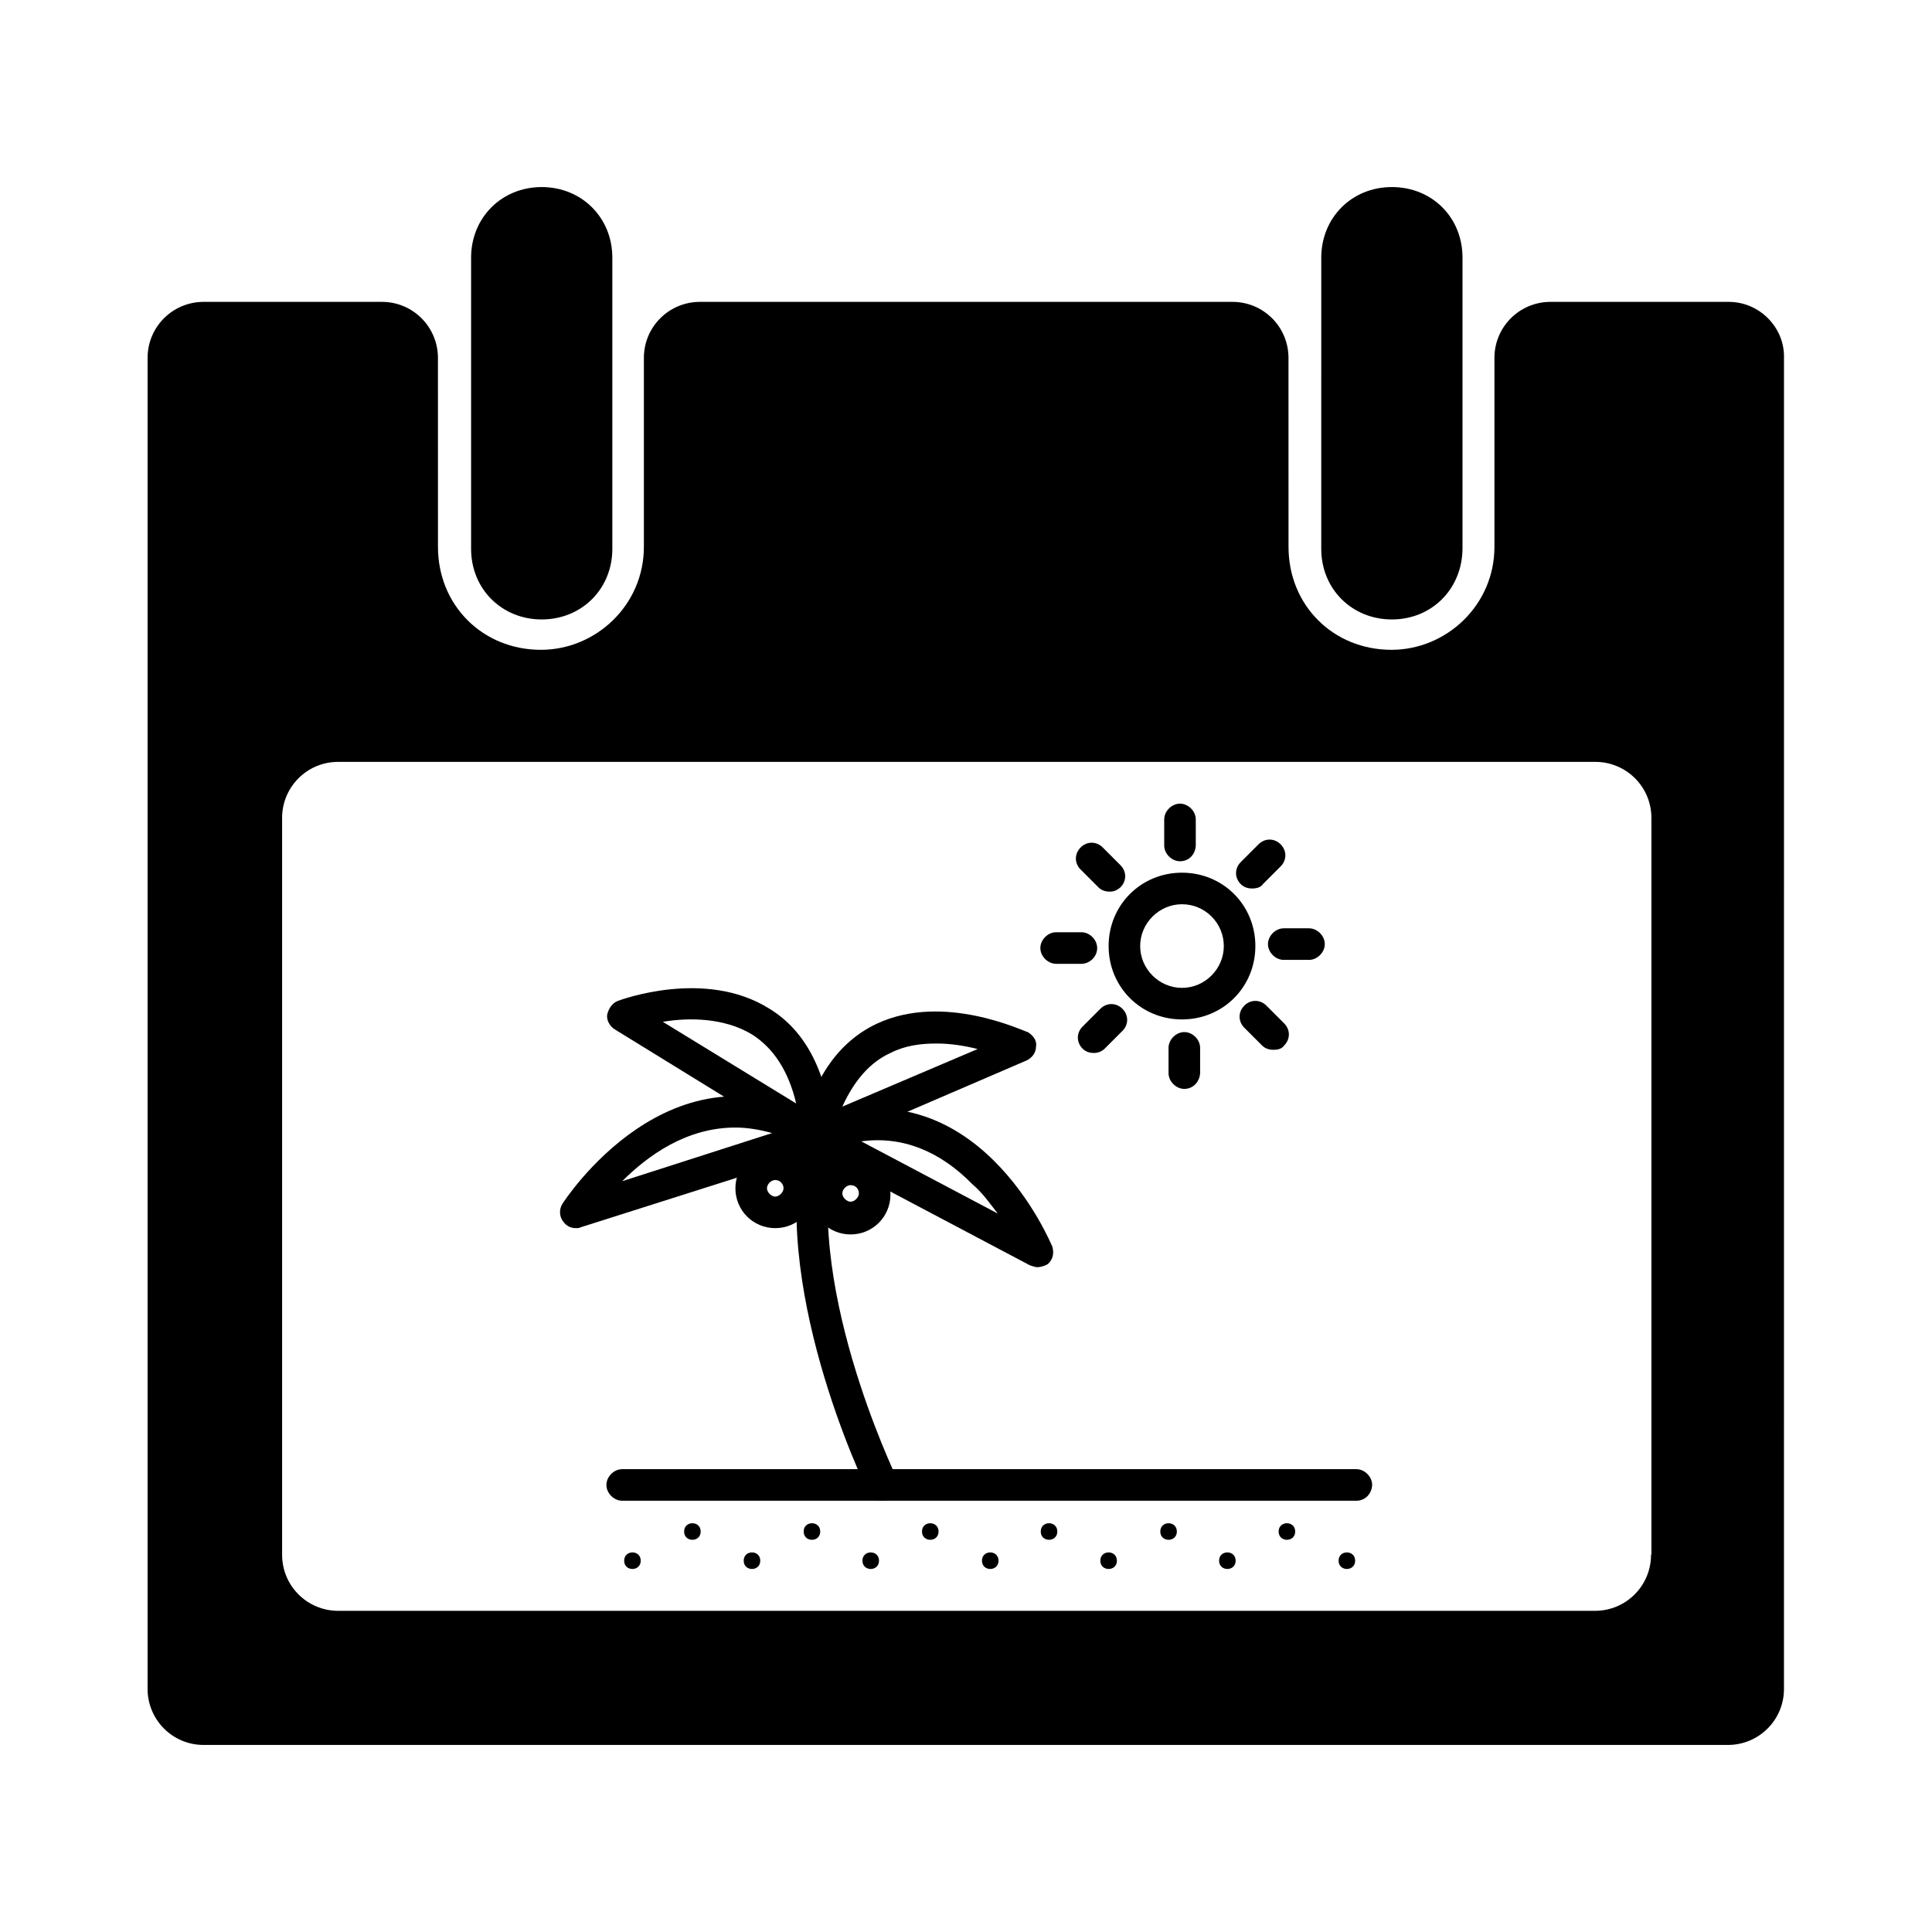 <?xml version="1.0" encoding="UTF-8"?>
<!-- The Best Svg Icon site in the world: iconSvg.co, Visit us! https://iconsvg.co -->
<svg fill="#000000" width="800px" height="800px" version="1.1" viewBox="144 144 512 512" xmlns="http://www.w3.org/2000/svg">
 <g>
  <path d="m287.56 308.16c-10.559 0-18.715-8.051-18.715-18.715v-77.156c0-10.559 8.051-18.715 18.715-18.715 10.559 0 18.715 8.051 18.715 18.715v77.156c0 10.664-8.156 18.715-18.715 18.715z"/>
  <path d="m512.86 308.16c-10.559 0-18.715-8.051-18.715-18.715l0.004-77.156c0-10.559 8.051-18.715 18.715-18.715s18.715 8.051 18.715 18.715v77.156c-0.109 10.664-8.16 18.715-18.719 18.715z"/>
  <path d="m602.14 224h-47.254c-8.156 0-14.844 6.586-14.844 14.844v50.078c0 15.473-12.754 27.285-27.285 27.285-15.473 0-27.285-11.812-27.285-27.285l-0.008-50.078c0-8.156-6.586-14.844-14.844-14.844h-141.14c-8.156 0-14.844 6.586-14.844 14.844v50.078c0 15.473-12.754 27.285-27.285 27.285-15.473 0-27.285-11.812-27.285-27.285l-0.008-50.078c0-8.156-6.586-14.844-14.844-14.844h-47.258c-8.156 0-14.844 6.586-14.844 14.844v352.74c0 8.156 6.586 14.844 14.844 14.844h403.97c8.156 0 14.844-6.586 14.844-14.844l0.004-352.74c0.207-8.051-6.484-14.844-14.637-14.844zm-20.598 332.04c0 8.156-6.586 14.844-14.844 14.844h-333.09c-8.156 0-14.844-6.586-14.844-14.844l-0.004-195.29c0-8.156 6.586-14.844 14.844-14.844h333.19c8.156 0 14.844 6.586 14.844 14.844v195.19z"/>
  <path d="m377.78 541.71c-1.672 0-3.031-0.836-3.66-2.195-1.148-2.195-26.973-56.141-16.621-95.555 0.523-2.195 2.824-3.66 5.019-3.031 2.195 0.523 3.66 2.824 3.031 5.019-9.723 36.383 15.891 89.18 16.102 89.805 1.148 1.988 0.312 4.496-1.988 5.539-0.523 0.211-1.359 0.418-1.883 0.418z"/>
  <path d="m360.53 448.98c-0.836 0-1.988-0.312-2.824-1.148-1.148-1.148-1.672-2.508-1.359-4.184 3.344-14.219 10.035-23.629 19.969-28.332 17.773-8.363 38.891 1.988 40.043 2.195 1.359 0.836 2.508 2.195 2.195 3.867 0 1.672-1.148 3.031-2.508 3.66l-54.156 23.312c-0.207 0.629-0.836 0.629-1.359 0.629zm31.68-28.438c-4.184 0-8.363 0.523-12.23 2.508-5.539 2.508-9.723 7.527-12.754 14.219l35.859-15.266c-3.348-0.836-7.008-1.461-10.875-1.461z"/>
  <path d="m296.66 469.47c-1.359 0-2.508-0.523-3.344-1.672-1.148-1.359-1.148-3.344-0.312-4.703 0.312-0.523 28.855-45.059 69.523-21.953 1.359 0.836 2.195 2.508 1.988 4.184-0.312 1.672-1.359 3.031-2.824 3.66l-63.879 20.281c-0.316 0.203-0.633 0.203-1.152 0.203zm42.234-26.66c-13.066 0-23.312 7.527-30.004 14.219l39.727-12.754c-3.344-0.941-6.691-1.465-9.723-1.465z"/>
  <path d="m360.53 448.98c-0.836 0-1.359-0.312-2.195-0.523l-51.438-31.676c-1.359-0.836-2.195-2.508-1.988-3.867 0.312-1.359 1.148-3.031 2.824-3.66 0.836-0.312 23.105-8.574 40.043 1.988 10.035 6.062 15.578 17.461 16.938 33.352 0 1.672-0.523 3.031-1.988 3.867-0.836 0.52-1.672 0.52-2.195 0.52zm-40.875-34.188 35.336 21.641c-1.988-8.574-6.062-14.742-11.711-18.297-7.422-4.496-16.938-4.496-23.625-3.344z"/>
  <path d="m418.87 479.82c-0.523 0-1.359-0.312-1.988-0.523l-58.336-30.84c-1.359-0.836-2.195-2.195-2.195-3.867s1.148-3.031 2.824-3.66c43.598-15.891 63.355 32.828 63.668 33.352 0.523 1.672 0.312 3.344-1.148 4.703-0.84 0.523-1.988 0.836-2.824 0.836zm-46.629-33.352 36.172 19.133c-1.988-2.508-3.867-5.332-6.691-7.738-8.676-8.883-18.715-12.859-29.48-11.395z"/>
  <path d="m349.45 469.47c-5.856 0-10.559-4.703-10.559-10.559 0-5.856 4.703-10.559 10.559-10.559s10.559 4.703 10.559 10.559c0 5.856-4.703 10.559-10.559 10.559zm0-12.754c-1.148 0-2.195 1.148-2.195 2.195s1.148 2.195 2.195 2.195 2.195-1.148 2.195-2.195-0.836-2.195-2.195-2.195z"/>
  <path d="m369.42 471.14c-5.856 0-10.559-4.703-10.559-10.559s4.703-10.559 10.559-10.559 10.559 4.703 10.559 10.559-4.703 10.559-10.559 10.559zm0-13.066c-1.148 0-2.195 1.148-2.195 2.195s1.148 2.195 2.195 2.195 2.195-1.148 2.195-2.195-0.73-2.195-2.195-2.195z"/>
  <path d="m457.24 414.16c-10.871 0-19.445-8.574-19.445-19.445s8.574-19.445 19.445-19.445c10.871 0 19.445 8.574 19.445 19.445s-8.574 19.445-19.445 19.445zm0-30.527c-6.062 0-11.082 5.019-11.082 11.082s5.019 11.082 11.082 11.082 11.082-5.019 11.082-11.082-4.914-11.082-11.082-11.082z"/>
  <path d="m456.71 372.24c-2.195 0-4.184-1.988-4.184-4.184v-6.898c0-2.195 1.988-4.184 4.184-4.184 2.195 0 4.184 1.988 4.184 4.184v6.691c0 2.402-1.676 4.391-4.184 4.391z"/>
  <path d="m438.11 380.29c-1.148 0-2.195-0.312-3.031-1.148l-4.703-4.703c-1.672-1.672-1.672-4.184 0-5.856 1.672-1.672 4.184-1.672 5.856 0l4.703 4.703c1.672 1.672 1.672 4.184 0 5.856-0.941 0.832-1.777 1.148-2.824 1.148z"/>
  <path d="m430.58 399.42h-6.691c-2.195 0-4.184-1.988-4.184-4.184 0-2.195 1.988-4.184 4.184-4.184h6.691c2.195 0 4.184 1.988 4.184 4.184 0 2.305-1.988 4.184-4.184 4.184z"/>
  <path d="m433.93 423.05c-1.148 0-2.195-0.312-3.031-1.148-1.672-1.672-1.672-4.184 0-5.856l4.703-4.703c1.672-1.672 4.184-1.672 5.856 0s1.672 4.184 0 5.856l-4.703 4.703c-0.629 0.625-1.676 1.148-2.824 1.148z"/>
  <path d="m457.86 432.57c-2.195 0-4.184-1.988-4.184-4.184v-6.691c0-2.195 1.988-4.184 4.184-4.184 2.195 0 4.184 1.988 4.184 4.184v6.691c-0.105 2.195-1.777 4.184-4.184 4.184z"/>
  <path d="m481.49 422.21c-1.148 0-2.195-0.312-3.031-1.148l-4.703-4.703c-1.672-1.672-1.672-4.184 0-5.856 1.672-1.672 4.184-1.672 5.856 0l4.703 4.703c1.672 1.672 1.672 4.184 0 5.856-0.629 0.938-1.777 1.148-2.824 1.148z"/>
  <path d="m490.9 398.38h-6.691c-2.195 0-4.184-1.988-4.184-4.184 0-2.195 1.988-4.184 4.184-4.184h6.691c2.195 0 4.184 1.988 4.184 4.184-0.004 2.195-1.988 4.184-4.184 4.184z"/>
  <path d="m475.85 379.46c-1.148 0-2.195-0.312-3.031-1.148-1.672-1.672-1.672-4.184 0-5.856l4.703-4.703c1.672-1.672 4.184-1.672 5.856 0s1.672 4.184 0 5.856l-4.703 4.703c-0.523 0.832-1.676 1.148-2.824 1.148z"/>
  <path d="m503.45 541.71h-194.56c-2.195 0-4.184-1.988-4.184-4.184 0-2.195 1.988-4.184 4.184-4.184h194.56c2.195 0 4.184 1.988 4.184 4.184-0.109 2.301-1.781 4.184-4.188 4.184z"/>
  <path d="m313.8 557.6c0 2.93-4.391 2.93-4.391 0 0-2.926 4.391-2.926 4.391 0"/>
  <path d="m329.69 549.87c0 2.926-4.391 2.926-4.391 0 0-2.93 4.391-2.93 4.391 0"/>
  <path d="m345.48 557.6c0 2.93-4.391 2.93-4.391 0 0-2.926 4.391-2.926 4.391 0"/>
  <path d="m361.37 549.87c0 2.926-4.391 2.926-4.391 0 0-2.93 4.391-2.93 4.391 0"/>
  <path d="m376.95 557.6c0 2.93-4.391 2.93-4.391 0 0-2.926 4.391-2.926 4.391 0"/>
  <path d="m392.73 549.87c0 2.926-4.394 2.926-4.394 0 0-2.93 4.394-2.93 4.394 0"/>
  <path d="m408.62 557.6c0 2.93-4.391 2.93-4.391 0 0-2.926 4.391-2.926 4.391 0"/>
  <path d="m424.2 549.87c0 2.926-4.391 2.926-4.391 0 0-2.93 4.391-2.93 4.391 0"/>
  <path d="m439.99 557.6c0 2.93-4.391 2.93-4.391 0 0-2.926 4.391-2.926 4.391 0"/>
  <path d="m455.88 549.87c0 2.926-4.391 2.926-4.391 0 0-2.93 4.391-2.93 4.391 0"/>
  <path d="m471.46 557.6c0 2.93-4.391 2.93-4.391 0 0-2.926 4.391-2.926 4.391 0"/>
  <path d="m487.24 549.87c0 2.926-4.391 2.926-4.391 0 0-2.93 4.391-2.93 4.391 0"/>
  <path d="m503.13 557.6c0 2.93-4.391 2.93-4.391 0 0-2.926 4.391-2.926 4.391 0"/>
 </g>
</svg>